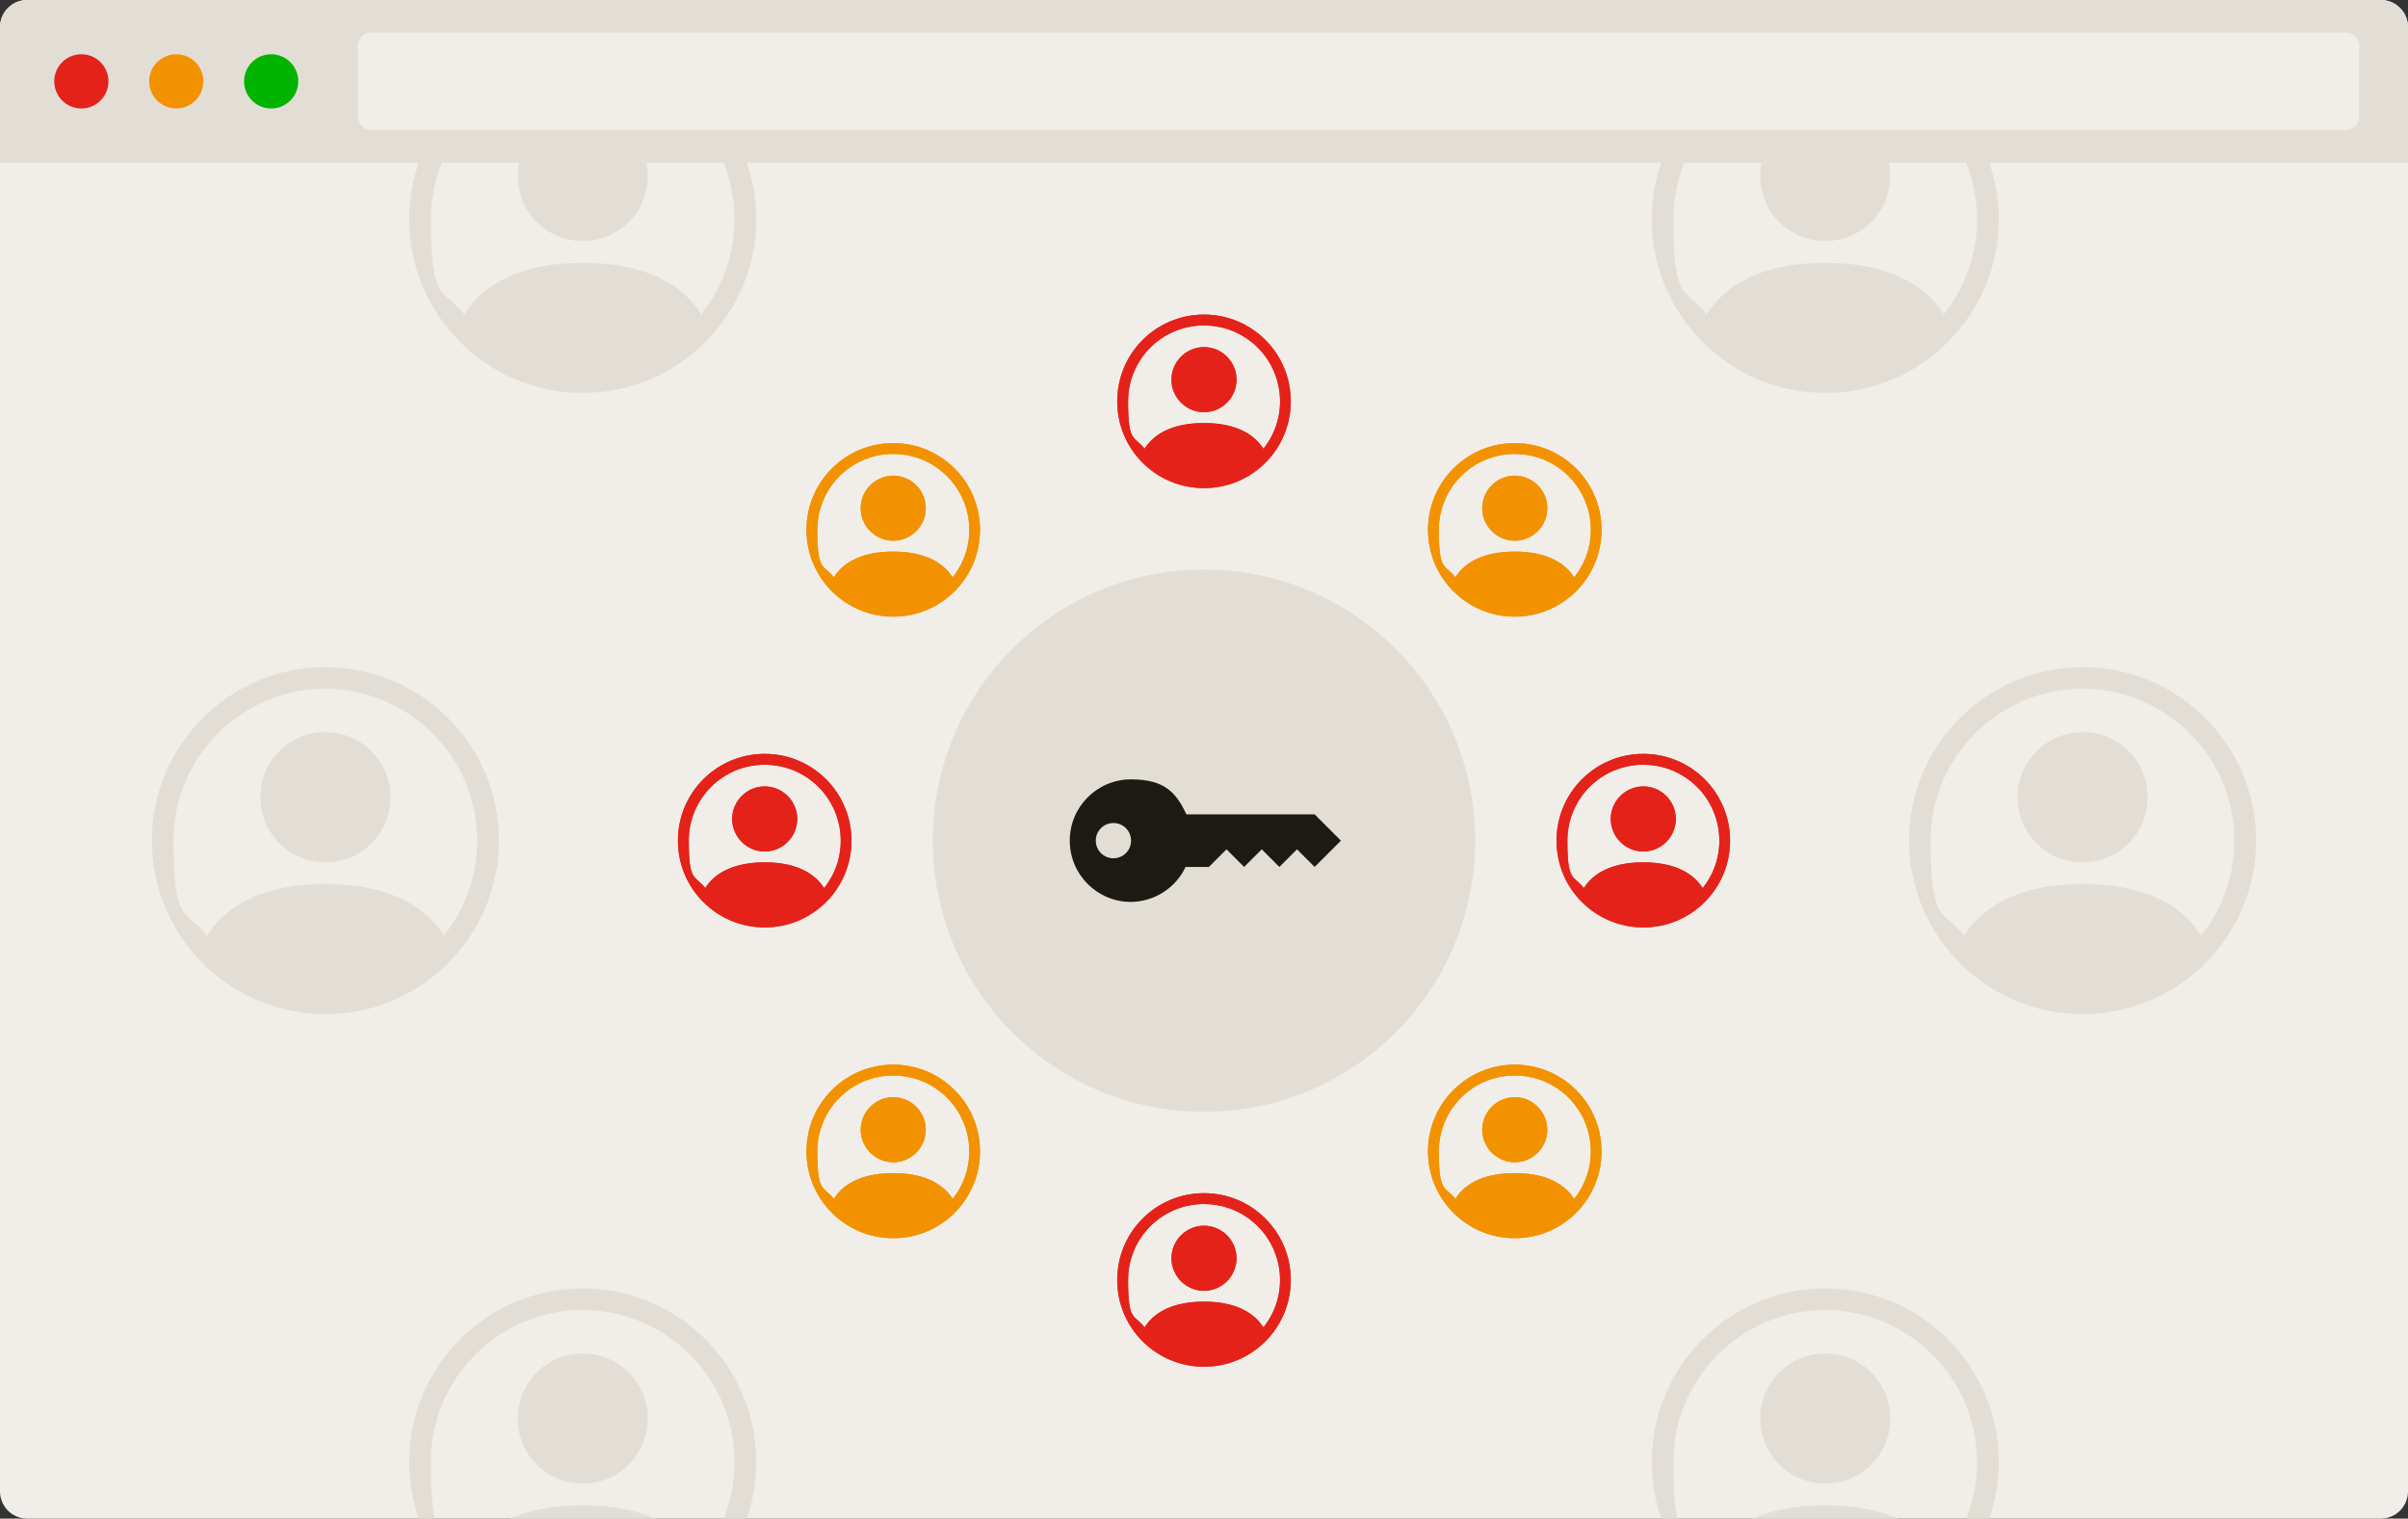 <?xml version="1.0" encoding="UTF-8"?>
<svg id="Laag_1" data-name="Laag 1" xmlns="http://www.w3.org/2000/svg" xmlns:xlink="http://www.w3.org/1999/xlink" version="1.1" viewBox="0 0 888 560">
  <rect x="0" y="0" width="888" height="560" fill="#333333" stroke="none"/>
  <defs>
    <style>
      .cls-1, .cls-2, .cls-3, .cls-4, .cls-5, .cls-6, .cls-7, .cls-8, .cls-9, .cls-10 {
        stroke-width: 0px;
      }

      .cls-1, .cls-3, .cls-9 {
        fill-rule: evenodd;
      }

      .cls-1, .cls-8 {
        fill: #e42219;
      }

      .cls-2 {
        fill: #f1eee9;
      }

      .cls-11 {
        clip-path: url(#clippath);
      }

      .cls-3, .cls-5 {
        fill: #e3ded5;
      }

      .cls-4 {
        fill: none;
      }

      .cls-6 {
        fill: #1d1a14;
      }

      .cls-7 {
        fill: #00b400;
      }

      .cls-9, .cls-10 {
        fill: #f39200;
      }
    </style>
    <clipPath id="clippath">
      <rect class="cls-4" y="60" width="888" height="500"/>
    </clipPath>
  </defs>
  <g id="Browser">
    <g id="Browser-2">
      <path id="Rectangle_24-2" data-name="Rectangle 24-2" class="cls-2" d="M10,0h868c5.5,0,10,4.5,10,10v540c0,5.5-4.5,10-10,10H10c-5.5,0-10-4.5-10-10V10C0,4.5,4.5,0,10,0Z"/>
      <path id="Rectangle_22" data-name="Rectangle 22" class="cls-5" d="M10,0h868c5.5,0,10,4.5,10,10v50H0V10C0,4.5,4.5,0,10,0Z"/>
      <circle id="Ellipse_1" data-name="Ellipse 1" class="cls-8" cx="30" cy="30" r="10"/>
      <circle id="Ellipse_2" data-name="Ellipse 2" class="cls-10" cx="65" cy="30" r="10"/>
      <circle id="Ellipse_3" data-name="Ellipse 3" class="cls-7" cx="100" cy="30" r="10"/>
      <path id="Rectangle_23" data-name="Rectangle 23" class="cls-2" d="M137,12h728c2.8,0,5,2.2,5,5v26c0,2.8-2.2,5-5,5H137c-2.8,0-5-2.2-5-5v-26c0-2.8,2.2-5,5-5Z"/>
    </g>
  </g>
  <g id="Bg">
    <g class="cls-11">
      <g>
        <g>
          <path class="cls-5" d="M468-30c0,13.3-10.7,24-24,24s-24-10.7-24-24,10.7-24,24-24,24,10.7,24,24"/>
          <path class="cls-3" d="M380-14c0-35.3,28.7-64,64-64s64,28.7,64,64-28.7,64-64,64-64-28.7-64-64M444-70c-30.9,0-56,25.1-56,56s4.3,25,12.3,35c5.7-9.2,18.2-19,43.7-19s38.1,9.8,43.7,19c19.3-24.2,15.4-59.4-8.8-78.7-9.9-7.9-22.3-12.3-35-12.3"/>
        </g>
        <g>
          <path class="cls-5" d="M697.1,64.9c0,13.3-10.7,24-24,24s-24-10.7-24-24,10.7-24,24-24,24,10.7,24,24"/>
          <path class="cls-3" d="M609.1,80.9c0-35.3,28.7-64,64-64s64,28.7,64,64-28.7,64-64,64-64-28.7-64-64M673.1,24.9c-30.9,0-56,25.1-56,56s4.3,25,12.3,35c5.7-9.2,18.2-19,43.7-19s38.1,9.8,43.7,19c19.3-24.2,15.4-59.4-8.8-78.7-9.9-7.9-22.3-12.3-35-12.3"/>
        </g>
        <g>
          <path class="cls-5" d="M792,294c0,13.3-10.7,24-24,24s-24-10.7-24-24,10.7-24,24-24,24,10.7,24,24"/>
          <path class="cls-3" d="M704,310c0-35.3,28.7-64,64-64s64,28.7,64,64-28.7,64-64,64-64-28.7-64-64M768,254c-30.9,0-56,25.1-56,56s4.3,25,12.3,35c5.7-9.2,18.2-19,43.7-19s38.1,9.8,43.7,19c19.3-24.2,15.4-59.4-8.8-78.7-9.9-7.9-22.3-12.3-35-12.3"/>
        </g>
        <g>
          <path class="cls-5" d="M697.1,523.1c0,13.3-10.7,24-24,24s-24-10.7-24-24,10.7-24,24-24,24,10.7,24,24"/>
          <path class="cls-3" d="M609.1,539.1c0-35.3,28.7-64,64-64s64,28.7,64,64-28.7,64-64,64-64-28.7-64-64M673.1,483.1c-30.9,0-56,25.1-56,56s4.3,25,12.3,35c5.7-9.2,18.2-19,43.7-19s38.1,9.8,43.7,19c19.3-24.2,15.4-59.4-8.8-78.7-9.9-7.9-22.3-12.3-35-12.3"/>
        </g>
        <g>
          <path class="cls-5" d="M468,618c0,13.3-10.7,24-24,24s-24-10.7-24-24,10.7-24,24-24,24,10.7,24,24"/>
          <path class="cls-3" d="M380,634c0-35.3,28.7-64,64-64s64,28.7,64,64-28.7,64-64,64-64-28.7-64-64M444,578c-30.9,0-56,25.1-56,56s4.3,25,12.3,35c5.7-9.2,18.2-19,43.7-19s38.1,9.8,43.7,19c19.3-24.2,15.4-59.4-8.8-78.7-9.9-7.9-22.3-12.3-35-12.3"/>
        </g>
        <g>
          <path class="cls-5" d="M238.9,523.1c0,13.3-10.7,24-24,24s-24-10.7-24-24,10.7-24,24-24,24,10.7,24,24"/>
          <path class="cls-3" d="M150.9,539.1c0-35.3,28.7-64,64-64s64,28.7,64,64-28.7,64-64,64-64-28.7-64-64M214.9,483.1c-30.9,0-56,25.1-56,56s4.3,25,12.3,35c5.7-9.2,18.2-19,43.7-19s38.1,9.8,43.7,19c19.3-24.2,15.4-59.4-8.8-78.7-9.9-7.9-22.3-12.3-35-12.3"/>
        </g>
        <g>
          <path class="cls-5" d="M144,294c0,13.3-10.7,24-24,24s-24-10.7-24-24,10.7-24,24-24,24,10.7,24,24"/>
          <path class="cls-3" d="M56,310c0-35.3,28.7-64,64-64s64,28.7,64,64-28.7,64-64,64-64-28.7-64-64M120,254c-30.9,0-56,25.1-56,56s4.3,25,12.3,35c5.7-9.2,18.2-19,43.7-19s38.1,9.8,43.7,19c19.3-24.2,15.4-59.4-8.8-78.7-9.9-7.9-22.3-12.3-35-12.3"/>
        </g>
        <g>
          <path class="cls-5" d="M238.9,64.9c0,13.3-10.7,24-24,24s-24-10.7-24-24,10.7-24,24-24,24,10.7,24,24"/>
          <path class="cls-3" d="M150.9,80.9c0-35.3,28.7-64,64-64s64,28.7,64,64-28.7,64-64,64-64-28.7-64-64M214.9,24.9c-30.9,0-56,25.1-56,56s4.3,25,12.3,35c5.7-9.2,18.2-19,43.7-19s38.1,9.8,43.7,19c19.3-24.2,15.4-59.4-8.8-78.7-9.9-7.9-22.3-12.3-35-12.3"/>
        </g>
      </g>
    </g>
  </g>
  <g id="Content">
    <circle class="cls-5" cx="444" cy="310" r="100"/>
    <g>
      <path class="cls-8" d="M456,140c0,6.6-5.4,12-12,12s-12-5.4-12-12,5.4-12,12-12,12,5.4,12,12"/>
      <path class="cls-1" d="M412,148c0-17.7,14.3-32,32-32s32,14.3,32,32-14.3,32-32,32-32-14.3-32-32M444,120c-15.5,0-28,12.5-28,28s2.2,12.5,6.1,17.5c2.8-4.6,9.1-9.5,21.9-9.5s19,4.9,21.9,9.5c9.7-12.1,7.7-29.7-4.4-39.4-5-4-11.1-6.1-17.5-6.1"/>
    </g>
    <g>
      <path class="cls-10" d="M570.6,187.4c0,6.6-5.4,12-12,12s-12-5.4-12-12,5.4-12,12-12,12,5.4,12,12"/>
      <path class="cls-9" d="M526.6,195.4c0-17.7,14.3-32,32-32s32,14.3,32,32-14.3,32-32,32-32-14.3-32-32M558.6,167.4c-15.5,0-28,12.5-28,28s2.2,12.5,6.1,17.5c2.8-4.6,9.1-9.5,21.9-9.5s19,4.9,21.9,9.5c9.7-12.1,7.7-29.7-4.4-39.4-5-4-11.1-6.1-17.5-6.1"/>
    </g>
    <g>
      <path class="cls-8" d="M618,302c0,6.6-5.4,12-12,12s-12-5.4-12-12,5.4-12,12-12,12,5.4,12,12"/>
      <path class="cls-1" d="M574,310c0-17.7,14.3-32,32-32s32,14.3,32,32-14.3,32-32,32-32-14.3-32-32M606,282c-15.5,0-28,12.5-28,28s2.2,12.5,6.1,17.5c2.8-4.6,9.1-9.5,21.9-9.5s19,4.9,21.9,9.5c9.7-12.1,7.7-29.7-4.4-39.4-5-4-11.1-6.1-17.5-6.1"/>
    </g>
    <g>
      <path class="cls-10" d="M570.6,416.6c0,6.6-5.4,12-12,12s-12-5.4-12-12,5.4-12,12-12,12,5.4,12,12"/>
      <path class="cls-9" d="M526.6,424.6c0-17.7,14.3-32,32-32s32,14.3,32,32-14.3,32-32,32-32-14.3-32-32M558.6,396.6c-15.5,0-28,12.5-28,28s2.2,12.5,6.1,17.5c2.8-4.6,9.1-9.5,21.9-9.5s19,4.9,21.9,9.5c9.7-12.1,7.7-29.7-4.4-39.4-5-4-11.1-6.1-17.5-6.1"/>
    </g>
    <g>
      <path class="cls-8" d="M456,464c0,6.6-5.4,12-12,12s-12-5.4-12-12,5.4-12,12-12,12,5.4,12,12"/>
      <path class="cls-1" d="M412,472c0-17.7,14.3-32,32-32s32,14.3,32,32-14.3,32-32,32-32-14.3-32-32M444,444c-15.5,0-28,12.5-28,28s2.2,12.5,6.1,17.5c2.8-4.6,9.1-9.5,21.9-9.5s19,4.9,21.9,9.5c9.7-12.1,7.7-29.7-4.4-39.4-5-4-11.1-6.1-17.5-6.1"/>
    </g>
    <g>
      <path class="cls-10" d="M341.4,416.6c0,6.6-5.4,12-12,12s-12-5.4-12-12,5.4-12,12-12,12,5.4,12,12"/>
      <path class="cls-9" d="M297.4,424.6c0-17.7,14.3-32,32-32s32,14.3,32,32-14.3,32-32,32-32-14.3-32-32M329.4,396.6c-15.5,0-28,12.5-28,28s2.2,12.5,6.1,17.5c2.8-4.6,9.1-9.5,21.9-9.5s19,4.9,21.9,9.5c9.7-12.1,7.7-29.7-4.4-39.4-5-4-11.1-6.1-17.5-6.1"/>
    </g>
    <g>
      <path class="cls-8" d="M294,302c0,6.6-5.4,12-12,12s-12-5.4-12-12,5.4-12,12-12,12,5.4,12,12"/>
      <path class="cls-1" d="M250,310c0-17.7,14.3-32,32-32s32,14.3,32,32-14.3,32-32,32-32-14.3-32-32M282,282c-15.5,0-28,12.5-28,28s2.2,12.5,6.1,17.5c2.8-4.6,9.1-9.5,21.9-9.5s19,4.9,21.9,9.5c9.7-12.1,7.7-29.7-4.4-39.4-5-4-11.1-6.1-17.5-6.1"/>
    </g>
    <g>
      <path class="cls-10" d="M341.4,187.4c0,6.6-5.4,12-12,12s-12-5.4-12-12,5.4-12,12-12,12,5.4,12,12"/>
      <path class="cls-9" d="M297.4,195.4c0-17.7,14.3-32,32-32s32,14.3,32,32-14.3,32-32,32-32-14.3-32-32M329.4,167.4c-15.5,0-28,12.5-28,28s2.2,12.5,6.1,17.5c2.8-4.6,9.1-9.5,21.9-9.5s19,4.9,21.9,9.5c9.7-12.1,7.7-29.7-4.4-39.4-5-4-11.1-6.1-17.5-6.1"/>
    </g>
    <path class="cls-6" d="M417.1,332.6c-12.5,0-22.6-10.1-22.6-22.6s10.1-22.6,22.6-22.6,16.7,5,20.4,12.9h47.3l9.7,9.7-9.7,9.7-6.5-6.5-6.5,6.5-6.5-6.5-6.5,6.5-6.5-6.5-6.5,6.5h-8.6c-3.7,7.9-11.7,12.9-20.4,12.9M410.6,316.5c3.6,0,6.5-2.9,6.5-6.5s-2.9-6.5-6.5-6.5-6.5,2.9-6.5,6.5,2.9,6.5,6.5,6.5"/>
    <g>
      <path class="cls-8" d="M456,140c0,6.6-5.4,12-12,12s-12-5.4-12-12,5.4-12,12-12,12,5.4,12,12"/>
      <path class="cls-1" d="M412,148c0-17.7,14.3-32,32-32s32,14.3,32,32-14.3,32-32,32-32-14.3-32-32M444,120c-15.5,0-28,12.5-28,28s2.2,12.5,6.1,17.5c2.8-4.6,9.1-9.5,21.9-9.5s19,4.9,21.9,9.5c9.7-12.1,7.7-29.7-4.4-39.4-5-4-11.1-6.1-17.5-6.1"/>
    </g>
    <g>
      <path class="cls-10" d="M570.6,187.4c0,6.6-5.4,12-12,12s-12-5.4-12-12,5.4-12,12-12,12,5.4,12,12"/>
      <path class="cls-9" d="M526.6,195.4c0-17.7,14.3-32,32-32s32,14.3,32,32-14.3,32-32,32-32-14.3-32-32M558.6,167.4c-15.5,0-28,12.5-28,28s2.2,12.5,6.1,17.5c2.8-4.6,9.1-9.5,21.9-9.5s19,4.9,21.9,9.5c9.7-12.1,7.7-29.7-4.4-39.4-5-4-11.1-6.1-17.5-6.1"/>
    </g>
    <g>
      <path class="cls-8" d="M618,302c0,6.6-5.4,12-12,12s-12-5.4-12-12,5.4-12,12-12,12,5.4,12,12"/>
      <path class="cls-1" d="M574,310c0-17.7,14.3-32,32-32s32,14.3,32,32-14.3,32-32,32-32-14.3-32-32M606,282c-15.5,0-28,12.5-28,28s2.2,12.5,6.1,17.5c2.8-4.6,9.1-9.5,21.9-9.5s19,4.9,21.9,9.5c9.7-12.1,7.7-29.7-4.4-39.4-5-4-11.1-6.1-17.5-6.1"/>
    </g>
    <g>
      <path class="cls-10" d="M570.6,416.6c0,6.6-5.4,12-12,12s-12-5.4-12-12,5.4-12,12-12,12,5.4,12,12"/>
      <path class="cls-9" d="M526.6,424.6c0-17.7,14.3-32,32-32s32,14.3,32,32-14.3,32-32,32-32-14.3-32-32M558.6,396.6c-15.5,0-28,12.5-28,28s2.2,12.5,6.1,17.5c2.8-4.6,9.1-9.5,21.9-9.5s19,4.9,21.9,9.5c9.7-12.1,7.7-29.7-4.4-39.4-5-4-11.1-6.1-17.5-6.1"/>
    </g>
    <g>
      <path class="cls-8" d="M456,464c0,6.6-5.4,12-12,12s-12-5.4-12-12,5.4-12,12-12,12,5.4,12,12"/>
      <path class="cls-1" d="M412,472c0-17.7,14.3-32,32-32s32,14.3,32,32-14.3,32-32,32-32-14.3-32-32M444,444c-15.5,0-28,12.5-28,28s2.2,12.5,6.1,17.5c2.8-4.6,9.1-9.5,21.9-9.5s19,4.9,21.9,9.5c9.7-12.1,7.7-29.7-4.4-39.4-5-4-11.1-6.1-17.5-6.1"/>
    </g>
    <g>
      <path class="cls-10" d="M341.4,416.6c0,6.6-5.4,12-12,12s-12-5.4-12-12,5.4-12,12-12,12,5.4,12,12"/>
      <path class="cls-9" d="M297.4,424.6c0-17.7,14.3-32,32-32s32,14.3,32,32-14.3,32-32,32-32-14.3-32-32M329.4,396.6c-15.5,0-28,12.5-28,28s2.2,12.5,6.1,17.5c2.8-4.6,9.1-9.5,21.9-9.5s19,4.9,21.9,9.5c9.7-12.1,7.7-29.7-4.4-39.4-5-4-11.1-6.1-17.5-6.1"/>
    </g>
    <g>
      <path class="cls-8" d="M294,302c0,6.6-5.4,12-12,12s-12-5.4-12-12,5.4-12,12-12,12,5.4,12,12"/>
      <path class="cls-1" d="M250,310c0-17.7,14.3-32,32-32s32,14.3,32,32-14.3,32-32,32-32-14.3-32-32M282,282c-15.5,0-28,12.5-28,28s2.2,12.5,6.1,17.5c2.8-4.6,9.1-9.5,21.9-9.5s19,4.9,21.9,9.5c9.7-12.1,7.7-29.7-4.4-39.4-5-4-11.1-6.1-17.5-6.1"/>
    </g>
    <g>
      <path class="cls-10" d="M341.4,187.4c0,6.6-5.4,12-12,12s-12-5.4-12-12,5.4-12,12-12,12,5.4,12,12"/>
      <path class="cls-9" d="M297.4,195.4c0-17.7,14.3-32,32-32s32,14.3,32,32-14.3,32-32,32-32-14.3-32-32M329.4,167.4c-15.5,0-28,12.5-28,28s2.2,12.5,6.1,17.5c2.8-4.6,9.1-9.5,21.9-9.5s19,4.9,21.9,9.5c9.7-12.1,7.7-29.7-4.4-39.4-5-4-11.1-6.1-17.5-6.1"/>
    </g>
  </g>
</svg>